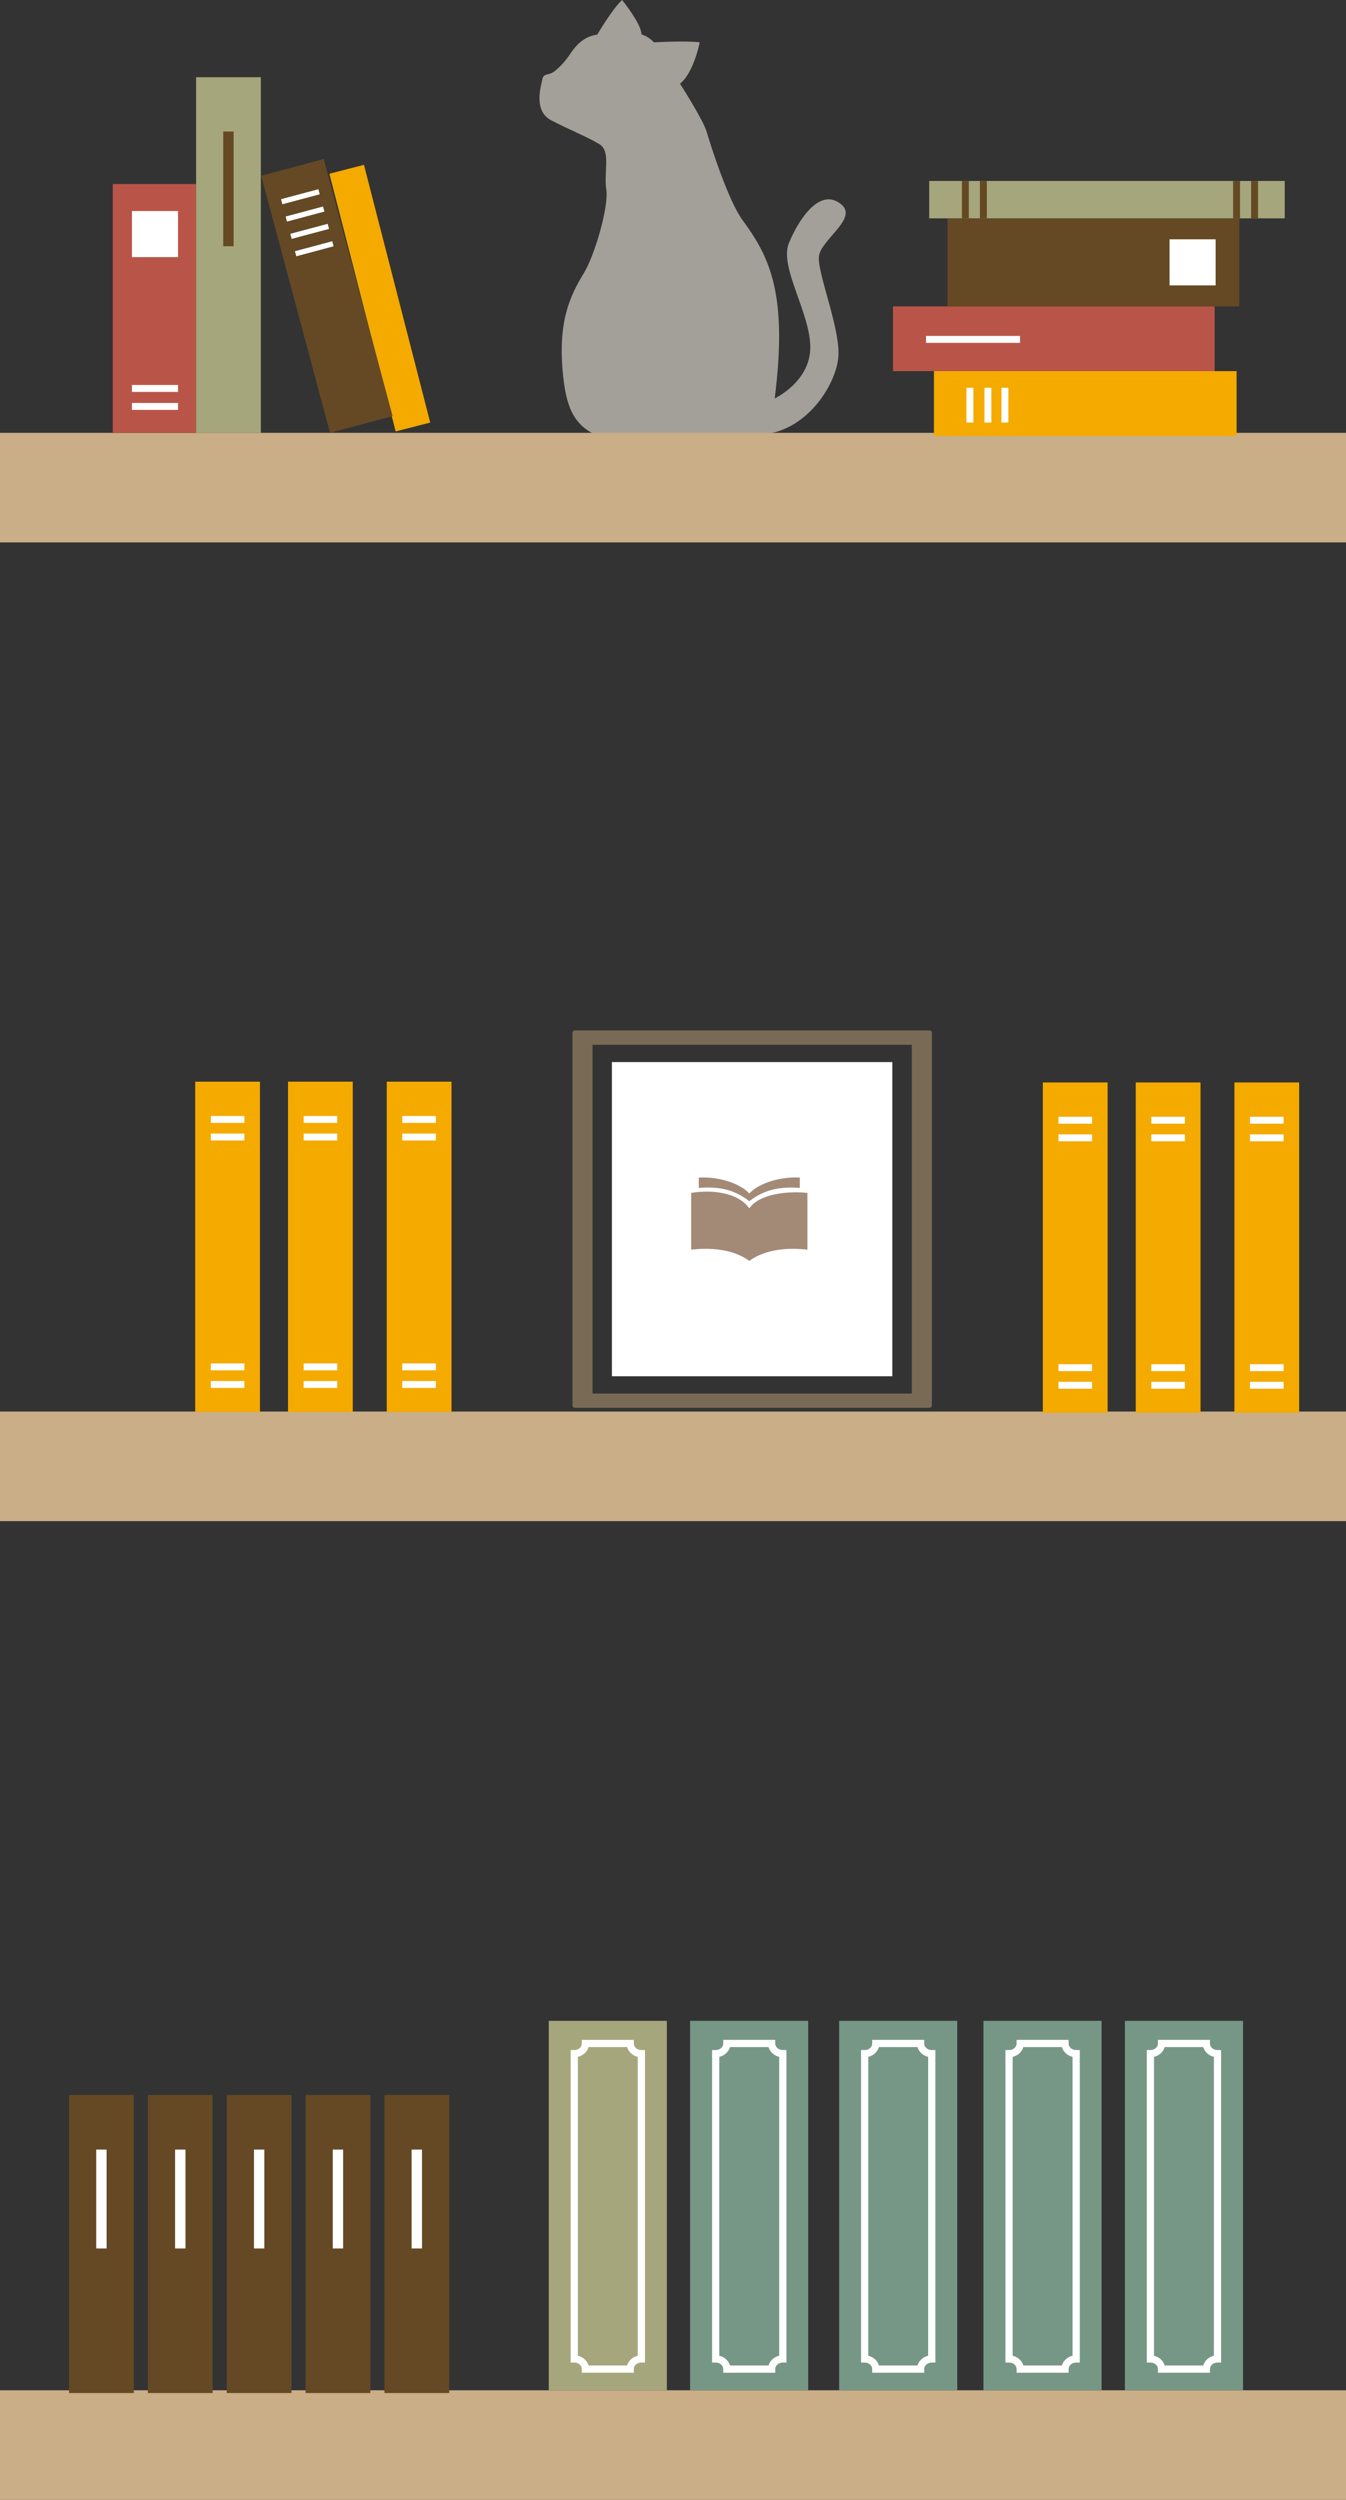 <?xml version="1.0" encoding="UTF-8"?><svg id="_レイヤー_2" xmlns="http://www.w3.org/2000/svg" viewBox="0 0 136.18 252.79"><rect x="0" y="0" width="136.18" height="252.79" fill="#333333" stroke="none"/><defs><style>.cls-1{fill:#a3a099;}.cls-2,.cls-3{stroke:#644924;}.cls-2,.cls-3,.cls-4,.cls-5,.cls-6,.cls-7{fill:none;stroke-miterlimit:10;}.cls-2,.cls-7{stroke-width:.7px;}.cls-3,.cls-5{stroke-width:1.05px;}.cls-8{fill:#f5aa00;}.cls-9{fill:#caae87;}.cls-10{fill:#644924;}.cls-11{fill:#a38a77;}.cls-12{fill:#779786;}.cls-4{stroke-width:.53px;}.cls-4,.cls-5,.cls-6,.cls-7{stroke:#fff;}.cls-6{stroke-width:.73px;}.cls-13{fill:#fff;}.cls-14{fill:#b95548;}.cls-15{fill:#a6a67c;}.cls-16{fill:#796a56;}</style></defs><g id="_レイヤー_1-2"><path class="cls-1" d="M60.44,3.48s1.52-2.59,2.5-3.48c0,0,1.96,2.41,1.96,3.48,0,0,.71.18,1.25.8,0,0,3.21-.18,4.64,0,0,0-.57,3.03-1.99,4.19,0,0,2.35,3.65,2.71,4.9s2.18,6.96,3.63,8.91c2.76,3.74,4.57,7.49,3.24,18.01,0,0,3.6-1.69,3.6-5.17s-3.15-8.11-2.17-10.52,3.16-5.74,5.32-3.92c1.69,1.43-2.11,3.57-2.28,5.26s2.26,7.5,1.96,10.26-3.03,7.03-7.13,7.66c0,0-2.08,2.05-9.95,1.43s-10.1-1.43-10.73-7.04.61-8.24,2.11-10.7c1.02-1.68,2.5-6.6,2.23-8.38s.48-3.86-.68-4.58-3.03-1.45-4.9-2.43-.98-3.6-.89-4.13.45-.45.89-.62,1.34-1.07,1.87-1.87,1.34-1.87,2.85-2.05Z"/><rect class="cls-9" y="241.71" width="136.18" height="11.08"/><rect class="cls-9" y="43.77" width="136.18" height="11.08"/><rect class="cls-9" y="142.74" width="136.18" height="11.08"/><rect class="cls-8" x="106.52" y="25.5" width="6.55" height="30.62" transform="translate(150.61 -68.99) rotate(90)"/><rect class="cls-14" x="103.35" y="17.99" width="6.55" height="32.54" transform="translate(140.88 -72.37) rotate(90)"/><rect class="cls-10" x="106.18" y="11.77" width="8.89" height="29.53" transform="translate(137.16 -84.09) rotate(90)"/><rect class="cls-15" x="110.1" y="2.21" width="3.78" height="35.97" transform="translate(132.19 -91.8) rotate(90)"/><rect class="cls-15" x="19.83" y="7.81" width="6.55" height="35.97" transform="translate(46.22 51.59) rotate(180)"/><rect class="cls-14" x="11.42" y="18.62" width="8.42" height="25.16" transform="translate(31.25 62.39) rotate(180)"/><rect class="cls-8" x="36.62" y="16.7" width="3.61" height="26.91" transform="translate(-6.3 10.52) rotate(-14.43)"/><rect class="cls-13" x="13.35" y="21.34" width="4.66" height="4.66"/><line class="cls-7" x1="13.35" y1="39.28" x2="18.01" y2="39.28"/><line class="cls-7" x1="13.35" y1="41.1" x2="18.01" y2="41.1"/><rect class="cls-10" x="29.8" y="16.47" width="6.55" height="26.91" transform="translate(-6.62 9.58) rotate(-15)"/><line class="cls-4" x1="28.5" y1="20.4" x2="32.28" y2="19.39"/><line class="cls-4" x1="28.97" y1="22.15" x2="32.75" y2="21.14"/><line class="cls-4" x1="29.44" y1="23.9" x2="33.22" y2="22.89"/><line class="cls-4" x1="29.91" y1="25.66" x2="33.68" y2="24.65"/><line class="cls-3" x1="23.11" y1="13.3" x2="23.11" y2="24.9"/><rect class="cls-13" x="118.33" y="24.2" width="4.66" height="4.66"/><line class="cls-7" x1="93.69" y1="34.32" x2="103.2" y2="34.32"/><line class="cls-7" x1="99.95" y1="39.21" x2="99.95" y2="42.73"/><line class="cls-7" x1="101.67" y1="39.21" x2="101.67" y2="42.73"/><line class="cls-7" x1="98.13" y1="39.21" x2="98.13" y2="42.73"/><line class="cls-2" x1="99.49" y1="18.31" x2="99.49" y2="22.09"/><line class="cls-2" x1="97.67" y1="18.31" x2="97.67" y2="22.09"/><line class="cls-2" x1="126.93" y1="18.31" x2="126.93" y2="22.09"/><line class="cls-2" x1="125.11" y1="18.31" x2="125.11" y2="22.09"/><rect class="cls-13" x="61.91" y="107.4" width="28.37" height="31.77"/><path class="cls-16" d="M58.18,104.2c-.14,0-.26.1-.26.22v37.72c0,.12.12.22.26.22h35.84c.14,0,.26-.1.26-.22v-37.72c0-.12-.12-.22-.26-.22h-35.84ZM84.46,104.2h-17.3M92.25,140.92h-32.3v-35.27h32.3v35.27Z"/><path class="cls-11" d="M75.81,121.47c1.62-1.26,3.2-1.47,5.11-1.35v-1.04c-2.26-.13-4.37.74-5.11,1.62-.74-.88-2.85-1.75-5.11-1.62v1.04c1.91-.13,3.49.08,5.11,1.35Z"/><path class="cls-11" d="M75.81,122.19c-1.14-1.63-3.86-1.91-5.88-1.56v5.74c2.03-.24,4.26-.04,5.88,1.13h0s0,0,0,0c1.61-1.16,3.84-1.37,5.88-1.13v-5.74c-1.71-.19-4.79-.01-5.88,1.56Z"/><rect class="cls-10" x="6.99" y="211.85" width="6.55" height="30.14"/><line class="cls-5" x1="10.26" y1="217.37" x2="10.26" y2="227.37"/><rect class="cls-10" x="14.96" y="211.85" width="6.55" height="30.14"/><line class="cls-5" x1="18.24" y1="217.37" x2="18.24" y2="227.37"/><rect class="cls-10" x="22.94" y="211.85" width="6.55" height="30.14"/><line class="cls-5" x1="26.22" y1="217.37" x2="26.22" y2="227.37"/><rect class="cls-10" x="30.92" y="211.85" width="6.55" height="30.14"/><line class="cls-5" x1="34.19" y1="217.37" x2="34.19" y2="227.37"/><rect class="cls-10" x="38.9" y="211.85" width="6.55" height="30.14"/><line class="cls-5" x1="42.17" y1="217.37" x2="42.17" y2="227.37"/><rect class="cls-8" x="105.51" y="109.46" width="6.55" height="33.4"/><line class="cls-7" x1="107.09" y1="113.28" x2="110.49" y2="113.28"/><line class="cls-7" x1="107.09" y1="115.06" x2="110.49" y2="115.06"/><line class="cls-7" x1="107.09" y1="138.3" x2="110.49" y2="138.3"/><line class="cls-7" x1="107.09" y1="140.08" x2="110.49" y2="140.08"/><rect class="cls-8" x="114.91" y="109.46" width="6.55" height="33.4"/><line class="cls-7" x1="116.48" y1="113.28" x2="119.88" y2="113.28"/><line class="cls-7" x1="116.48" y1="115.06" x2="119.88" y2="115.06"/><line class="cls-7" x1="116.48" y1="138.3" x2="119.88" y2="138.3"/><line class="cls-7" x1="116.48" y1="140.08" x2="119.88" y2="140.08"/><rect class="cls-8" x="124.89" y="109.46" width="6.55" height="33.4"/><line class="cls-7" x1="126.46" y1="113.28" x2="129.87" y2="113.28"/><line class="cls-7" x1="126.46" y1="115.06" x2="129.87" y2="115.06"/><line class="cls-7" x1="126.46" y1="138.3" x2="129.87" y2="138.3"/><line class="cls-7" x1="126.46" y1="140.08" x2="129.87" y2="140.08"/><rect class="cls-8" x="19.75" y="109.38" width="6.55" height="33.4"/><line class="cls-7" x1="21.33" y1="113.2" x2="24.73" y2="113.2"/><line class="cls-7" x1="21.33" y1="114.98" x2="24.73" y2="114.98"/><line class="cls-7" x1="21.33" y1="138.22" x2="24.73" y2="138.22"/><line class="cls-7" x1="21.33" y1="140" x2="24.73" y2="140"/><rect class="cls-8" x="29.14" y="109.38" width="6.55" height="33.4"/><line class="cls-7" x1="30.72" y1="113.2" x2="34.12" y2="113.2"/><line class="cls-7" x1="30.72" y1="114.98" x2="34.12" y2="114.98"/><line class="cls-7" x1="30.72" y1="138.22" x2="34.12" y2="138.22"/><line class="cls-7" x1="30.72" y1="140" x2="34.12" y2="140"/><rect class="cls-8" x="39.13" y="109.38" width="6.55" height="33.4"/><line class="cls-7" x1="40.7" y1="113.2" x2="44.1" y2="113.2"/><line class="cls-7" x1="40.7" y1="114.98" x2="44.1" y2="114.98"/><line class="cls-7" x1="40.7" y1="138.22" x2="44.1" y2="138.22"/><line class="cls-7" x1="40.7" y1="140" x2="44.1" y2="140"/><rect class="cls-12" x="113.81" y="204.35" width="11.95" height="37.36"/><path class="cls-6" d="M123.18,238.54v-30.87c-.62,0-1.13-.46-1.13-1.03h-4.53c0,.57-.51,1.03-1.13,1.03v30.87c.62,0,1.13.46,1.13,1.03h4.53c0-.57.51-1.03,1.13-1.03Z"/><rect class="cls-12" x="99.5" y="204.35" width="11.95" height="37.36"/><path class="cls-6" d="M108.88,238.54v-30.87c-.62,0-1.13-.46-1.13-1.03h-4.53c0,.57-.51,1.03-1.13,1.03v30.87c.62,0,1.13.46,1.13,1.03h4.53c0-.57.51-1.03,1.13-1.03Z"/><rect class="cls-12" x="84.9" y="204.35" width="11.95" height="37.36"/><path class="cls-6" d="M94.27,238.54v-30.87c-.62,0-1.13-.46-1.13-1.03h-4.53c0,.57-.51,1.03-1.13,1.03v30.87c.62,0,1.13.46,1.13,1.03h4.53c0-.57.51-1.03,1.13-1.03Z"/><rect class="cls-12" x="69.82" y="204.35" width="11.95" height="37.36"/><path class="cls-6" d="M79.2,238.54v-30.87c-.62,0-1.13-.46-1.13-1.03h-4.53c0,.57-.51,1.03-1.13,1.03v30.87c.62,0,1.13.46,1.13,1.03h4.53c0-.57.51-1.03,1.13-1.03Z"/><rect class="cls-15" x="55.52" y="204.35" width="11.95" height="37.36"/><path class="cls-6" d="M64.89,238.54v-30.87c-.62,0-1.13-.46-1.13-1.03h-4.53c0,.57-.51,1.03-1.13,1.03v30.87c.62,0,1.13.46,1.13,1.03h4.53c0-.57.51-1.03,1.13-1.03Z"/></g></svg>
